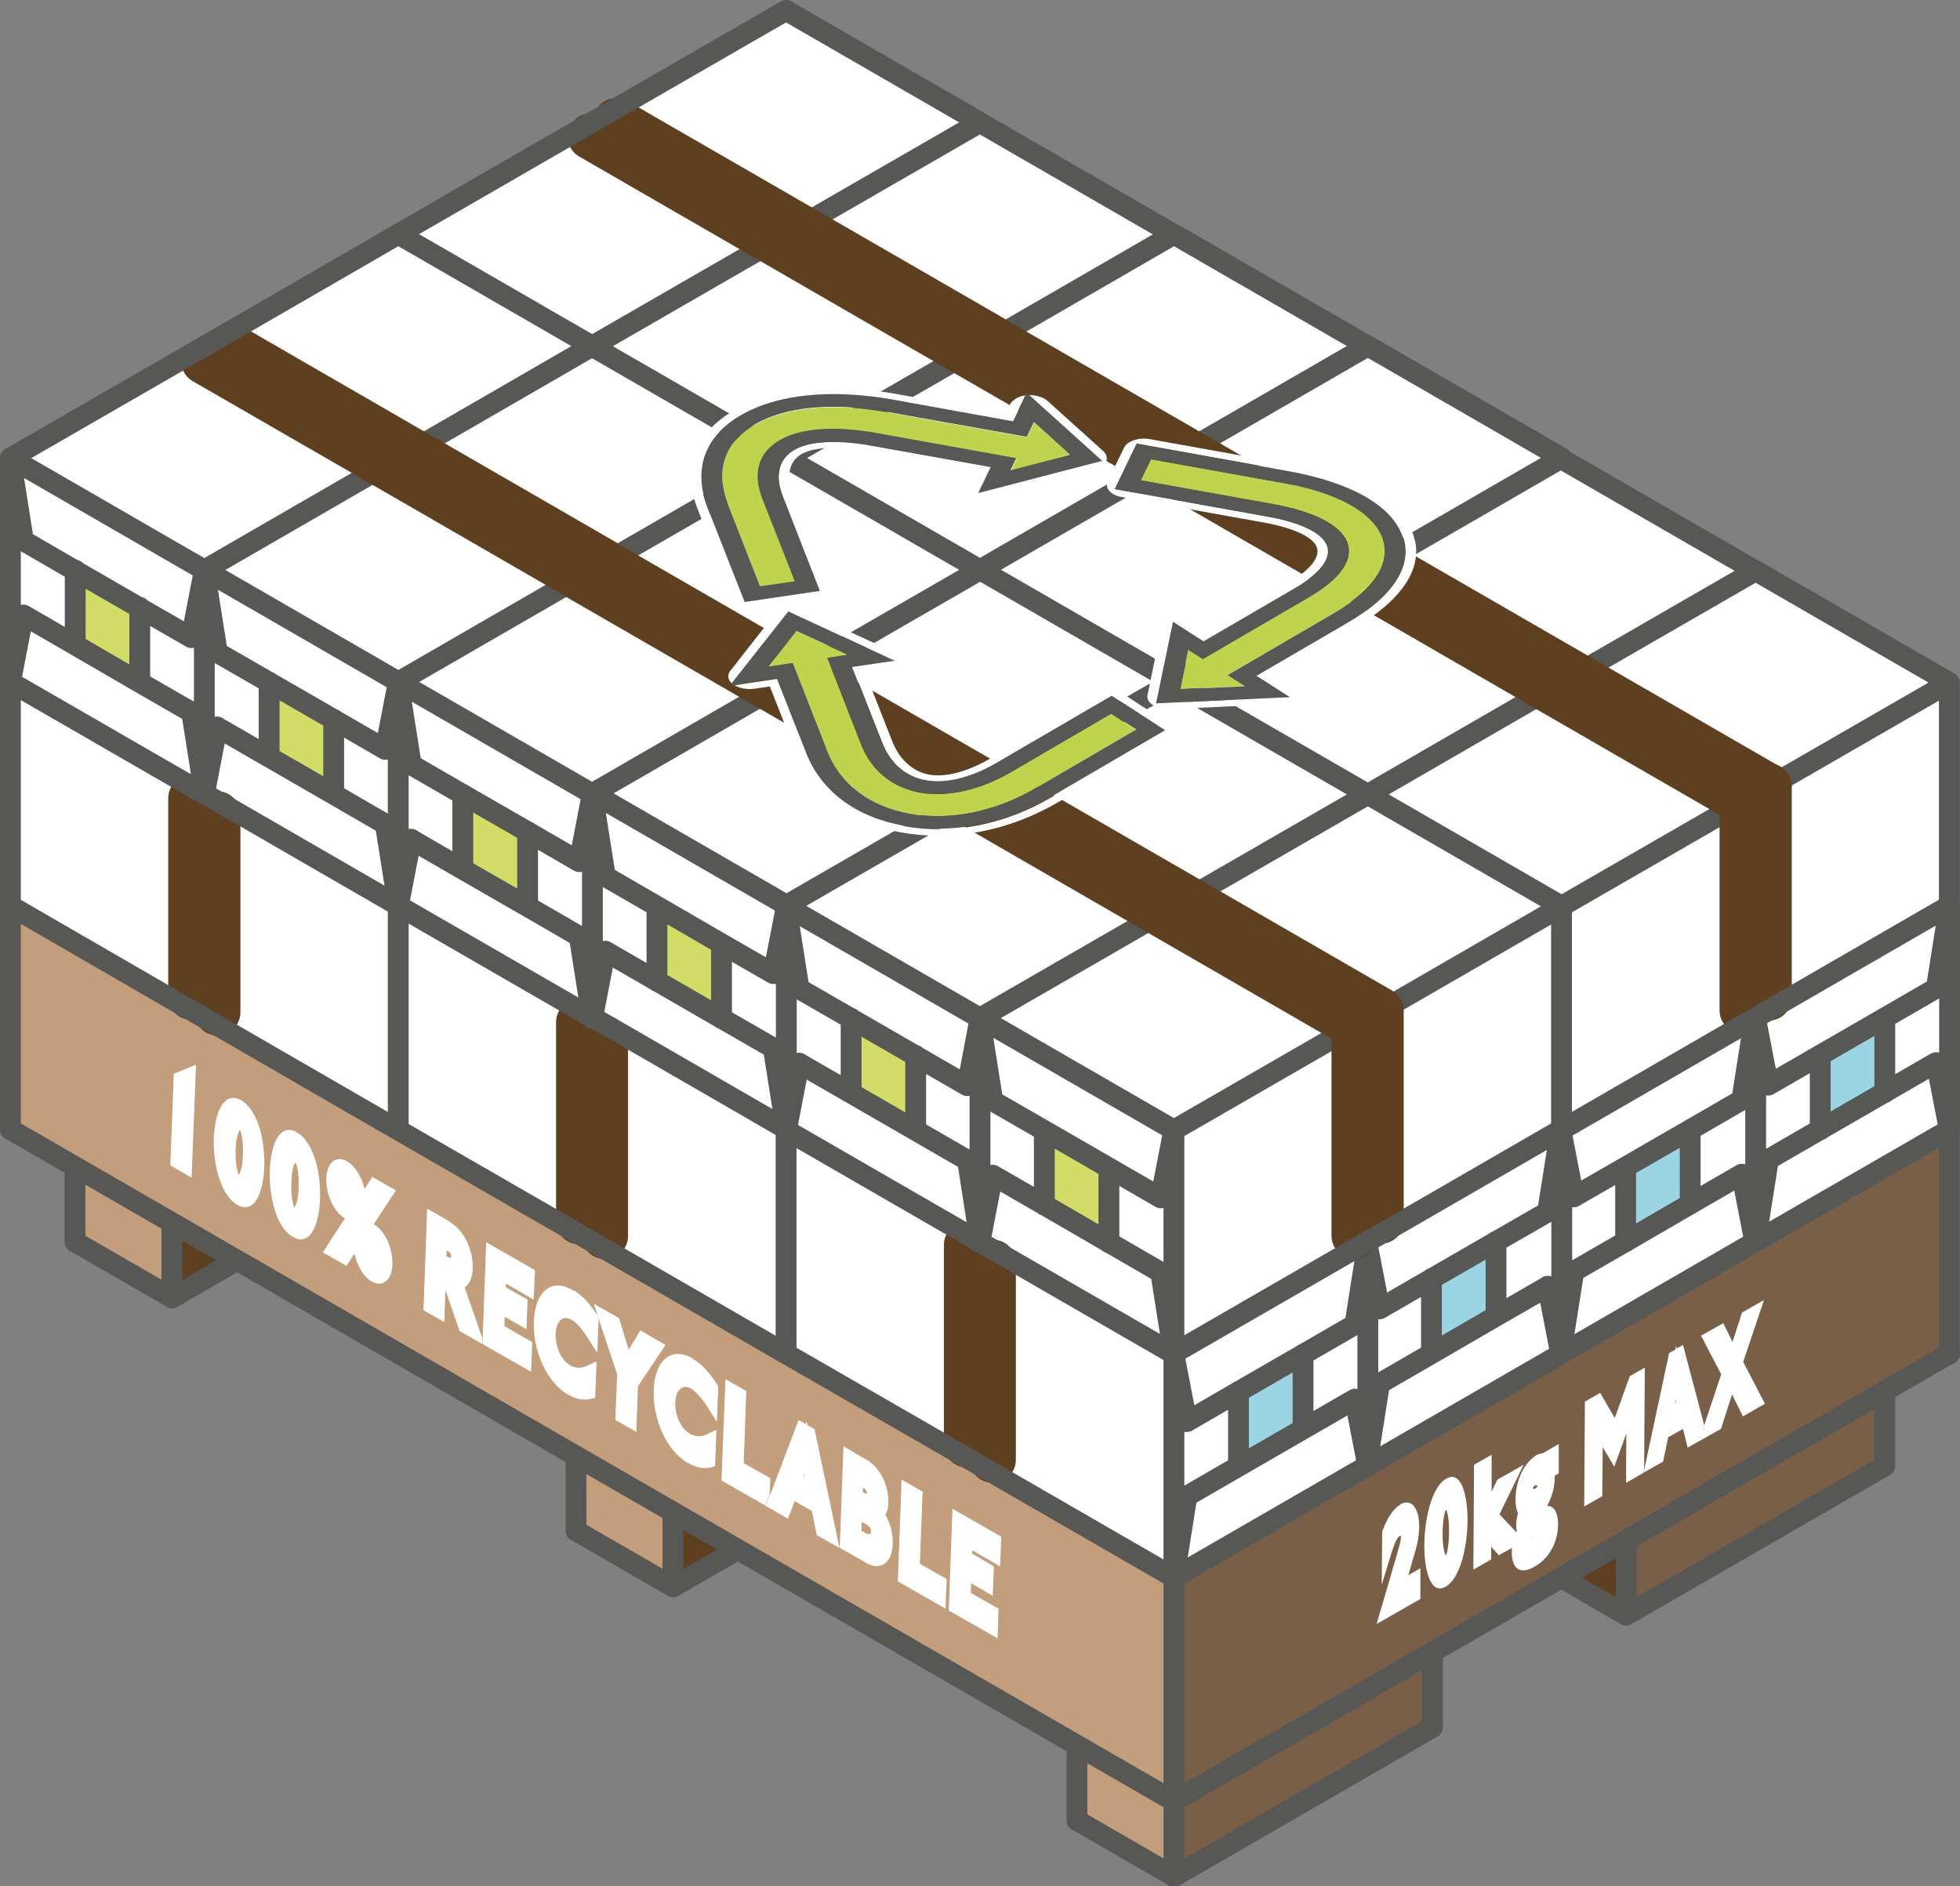 <?xml version="1.0" encoding="UTF-8"?><svg id="Layer_1" xmlns="http://www.w3.org/2000/svg" xmlns:xlink="http://www.w3.org/1999/xlink" viewBox="0 0 84.7 81.53"><rect x="0" y="0" width="84.7" height="81.53" fill="#808080" stroke="none"/><defs><style>.cls-1,.cls-2,.cls-3,.cls-4{fill:none;}.cls-5{clip-path:url(#clippath);}.cls-6{fill:#fff;}.cls-7{fill:#9bd5e4;}.cls-8{fill:#c29e7c;}.cls-9{fill:#c0d34e;}.cls-10{fill:#d2dc67;}.cls-11{fill:#575756;}.cls-12{fill:#5e3f1f;}.cls-13{fill:#795f48;}.cls-2{stroke:#575756;stroke-width:.9px;}.cls-2,.cls-3,.cls-4{stroke-linecap:round;stroke-linejoin:round;}.cls-14{clip-path:url(#clippath-1);}.cls-15{clip-path:url(#clippath-4);}.cls-16{clip-path:url(#clippath-3);}.cls-17{clip-path:url(#clippath-2);}.cls-18{clip-path:url(#clippath-7);}.cls-19{clip-path:url(#clippath-6);}.cls-20{clip-path:url(#clippath-5);}.cls-3{stroke:#1d1d1b;}.cls-3,.cls-4{stroke-width:2px;}.cls-4{stroke:#5e3f1f;}</style><clipPath id="clippath"><rect class="cls-1" width="84.7" height="81.53"/></clipPath><clipPath id="clippath-1"><rect class="cls-1" width="84.7" height="81.53"/></clipPath><clipPath id="clippath-2"><polygon class="cls-1" points="7.33 50.37 43.08 71.41 43.3 66.39 7.56 45.36 7.33 50.37"/></clipPath><clipPath id="clippath-3"><polygon class="cls-1" points="7.33 50.37 43.08 71.41 43.3 66.39 7.56 45.36 7.33 50.37"/></clipPath><clipPath id="clippath-4"><polygon class="cls-1" points="7.33 50.37 43.08 71.41 43.3 66.39 7.56 45.36 7.33 50.37"/></clipPath><clipPath id="clippath-5"><polygon class="cls-1" points="7.33 50.37 43.08 71.41 43.3 66.39 7.56 45.36 7.33 50.37"/></clipPath><clipPath id="clippath-6"><polygon class="cls-1" points="59.53 65.49 59.49 71.59 76.26 62.06 76.31 55.96 59.53 65.49"/></clipPath><clipPath id="clippath-7"><polygon class="cls-1" points="20.11 24.51 41.63 38.37 64.86 24.82 43.34 10.96 20.11 24.51"/></clipPath></defs><polygon class="cls-13" points="75.87 53.67 67.49 58.5 59.11 63.34 50.73 68.18 50.73 76.24 50.73 77.86 61.9 71.41 67.49 68.18 70.28 66.57 81.46 60.12 84.25 58.5 84.25 48.83 75.87 53.67"/><polygon class="cls-6" points="83.69 42.7 81.46 43.99 81.46 47.22 83.69 45.92 84.25 48.83 84.25 39.15 83.69 42.7"/><polygon class="cls-6" points="76.43 33.99 76.43 43.11 76.67 43.53 84.25 39.15 84.25 29.48 76.43 33.99"/><polygon class="cls-6" points="76.67 43.53 75.87 43.99 75.87 43.99 76.43 46.89 78.66 45.6 81.46 43.99 83.69 42.7 84.25 39.15 76.67 43.53"/><polygon class="cls-6" points="81.46 47.22 78.66 48.83 78.66 48.83 76.43 50.12 75.87 53.67 84.25 48.83 83.69 45.92 81.46 47.22"/><polygon class="cls-6" points="68.05 29.15 76.43 33.99 84.25 29.48 75.87 24.64 68.05 29.15"/><polygon class="cls-13" points="81.46 60.12 81.46 63.34 70.28 69.79 70.28 66.57 81.46 60.12"/><polygon class="cls-7" points="81.46 43.99 81.46 47.22 78.66 48.83 78.66 45.6 81.46 43.99"/><polygon class="cls-6" points="75.87 53.67 75.87 43.99 76.43 46.89 78.66 45.61 78.66 48.83 78.66 48.83 76.43 50.12 75.87 53.67"/><polygon class="cls-6" points="75.87 43.99 75.87 53.67 75.31 50.77 73.08 52.05 73.08 48.83 75.31 47.54 75.87 43.99"/><polygon class="cls-6" points="75.31 50.77 75.87 53.67 67.49 58.5 68.05 54.95 70.28 53.67 73.08 52.05 75.31 50.77"/><polygon class="cls-6" points="75.87 43.99 75.31 47.54 73.08 48.83 70.28 50.44 68.05 51.73 67.49 48.83 75.59 44.15 75.87 43.99"/><polygon class="cls-6" points="75.87 24.64 68.05 29.15 59.67 24.32 67.49 19.8 75.87 24.64"/><polygon class="cls-6" points="75.31 43.67 75.59 44.15 67.49 48.83 67.49 39.15 75.31 34.64 75.31 43.67"/><polygon class="cls-6" points="75.31 34.64 67.49 39.15 59.11 34.32 66.93 29.8 75.31 34.64"/><polygon class="cls-7" points="73.07 48.83 73.07 52.05 70.28 53.67 70.28 50.44 73.07 48.83"/><polygon class="cls-12" points="70.28 66.57 70.28 69.79 67.49 68.18 70.28 66.57"/><polygon class="cls-6" points="67.49 58.51 67.49 48.83 68.05 51.73 70.28 50.44 70.28 53.67 68.05 54.95 67.49 58.51"/><polygon class="cls-6" points="67.49 48.83 67.49 58.5 66.93 55.6 64.7 56.89 64.7 53.67 66.93 52.38 67.49 48.83"/><polygon class="cls-6" points="67.49 39.15 67.49 48.83 59.93 53.2 59.67 52.75 59.67 43.67 67.49 39.15"/><polygon class="cls-6" points="67.49 48.83 66.93 52.38 64.7 53.67 61.9 55.28 59.67 56.57 59.11 53.67 59.93 53.2 67.49 48.83"/><polygon class="cls-6" points="66.93 55.6 67.49 58.5 59.11 63.34 59.67 59.8 61.9 58.5 64.7 56.89 66.93 55.6"/><polygon class="cls-6" points="67.49 19.8 59.67 24.32 51.29 19.48 59.11 14.96 67.49 19.8"/><polygon class="cls-6" points="67.49 39.15 59.67 43.67 51.29 38.83 51.29 38.83 59.11 34.31 67.49 39.15"/><polygon class="cls-6" points="66.93 29.8 59.11 34.31 50.73 29.48 58.55 24.96 58.55 24.96 66.93 29.8"/><polygon class="cls-7" points="64.7 56.89 61.9 58.51 61.9 55.28 64.7 53.67 64.7 56.89"/><polygon class="cls-13" points="50.73 77.86 50.73 81.08 61.9 74.63 61.9 71.41 50.73 77.86"/><polygon class="cls-6" points="59.67 56.57 61.9 55.28 61.9 58.51 59.67 59.8 59.11 63.34 59.11 53.67 59.67 56.57"/><polygon class="cls-6" points="59.11 53.67 59.11 63.34 58.55 60.44 56.31 61.73 56.31 58.51 58.55 57.21 59.11 53.67"/><polygon class="cls-6" points="58.8 53.84 59.11 53.67 58.55 57.21 56.31 58.5 53.53 60.12 51.29 61.41 50.73 58.5 58.8 53.84"/><polygon class="cls-6" points="58.55 60.44 59.11 63.34 50.73 68.18 51.29 64.63 53.52 63.34 56.31 61.73 58.55 60.44"/><polygon class="cls-6" points="59.11 14.96 51.29 19.48 42.91 14.64 50.73 10.12 59.11 14.96"/><polygon class="cls-6" points="58.55 53.41 58.8 53.84 50.73 58.5 50.73 48.83 58.55 44.32 58.55 53.41"/><polygon class="cls-6" points="58.55 24.96 50.73 29.48 42.35 24.64 50.17 20.12 58.55 24.96"/><polygon class="cls-6" points="58.55 44.31 58.55 44.32 50.73 48.83 42.35 43.99 50.17 39.48 58.55 44.31"/><polygon class="cls-7" points="56.31 58.51 56.31 61.73 53.53 63.34 53.53 60.12 56.31 58.51"/><polygon class="cls-6" points="51.29 38.83 42.91 33.99 50.73 29.48 59.11 34.31 51.29 38.83 51.29 38.83"/><polygon class="cls-6" points="50.73 68.18 50.73 58.51 51.29 61.41 53.53 60.12 53.53 63.34 51.29 64.63 50.73 68.18"/><polygon class="cls-8" points="46.54 78.66 50.73 81.08 50.73 77.86 46.54 75.44 46.54 78.66"/><polygon class="cls-8" points=".45 48.83 3.24 50.44 7.43 52.86 10.23 54.47 24.89 62.94 29.08 65.36 31.87 66.97 46.54 75.44 46.54 75.44 50.73 77.86 50.73 76.24 50.73 68.18 42.66 63.52 41.54 62.87 33.97 58.51 25.9 53.85 24.79 53.2 17.21 48.83 17.21 48.83 9.15 44.17 8.02 43.52 .45 39.15 .45 48.83"/><polygon class="cls-6" points="50.73 58.51 50.73 68.18 42.66 63.52 42.91 63.09 42.91 54.58 43.16 54.14 50.73 58.51"/><polygon class="cls-6" points="50.17 54.95 47.94 53.67 47.94 50.44 50.17 51.73 50.73 48.83 50.73 58.51 50.17 54.95"/><polygon class="cls-6" points="50.73 48.83 50.17 51.73 47.94 50.44 45.14 48.83 42.91 47.54 42.35 43.99 50.73 48.83"/><polygon class="cls-6" points="50.17 54.95 50.73 58.51 43.16 54.14 42.35 53.67 42.91 50.77 45.14 52.05 47.94 53.67 50.17 54.95"/><polygon class="cls-6" points="50.73 10.12 42.91 14.64 34.53 9.8 42.35 5.29 50.73 10.12"/><polygon class="cls-6" points="50.73 29.48 42.91 33.99 34.53 29.15 42.35 24.64 50.73 29.48"/><polygon class="cls-6" points="50.17 20.12 42.35 24.64 33.97 19.8 41.79 15.29 50.17 20.12"/><polygon class="cls-6" points="50.17 39.48 42.35 43.99 33.97 39.15 41.79 34.64 50.17 39.48"/><polygon class="cls-10" points="47.94 50.44 47.94 53.67 45.14 52.05 45.14 48.83 47.94 50.44"/><polygon class="cls-6" points="42.35 53.67 42.35 43.99 42.91 47.54 45.14 48.83 45.14 52.05 42.91 50.77 42.35 53.67"/><polygon class="cls-6" points="42.35 43.99 42.35 53.67 41.79 50.12 39.56 48.83 39.56 48.83 39.56 45.6 41.79 46.89 42.35 43.99"/><polygon class="cls-6" points="42.35 43.99 41.79 46.89 39.56 45.6 36.77 43.99 34.53 42.7 33.97 39.15 42.35 43.99"/><polygon class="cls-6" points="41.79 50.12 42.35 53.67 41.99 53.46 33.97 48.83 34.53 45.92 36.76 47.22 39.56 48.83 39.56 48.83 41.79 50.12"/><polygon class="cls-6" points="26.39 4.83 26.63 5.24 34.53 9.8 42.35 5.29 33.97 .45 26.39 4.83"/><polygon class="cls-6" points="42.35 24.64 34.53 29.15 26.15 24.32 33.97 19.8 42.35 24.64"/><polygon class="cls-6" points="33.97 48.83 41.99 53.46 41.79 53.81 41.79 62.43 41.54 62.87 33.97 58.5 33.97 48.83"/><polygon class="cls-6" points="41.79 15.29 33.97 19.8 25.59 14.96 33.41 10.45 41.79 15.29"/><polygon class="cls-6" points="41.79 34.64 33.97 39.15 25.59 34.32 33.41 29.8 41.79 34.64"/><polygon class="cls-10" points="39.56 45.6 39.56 48.83 36.77 47.22 36.77 43.99 39.56 45.6"/><polygon class="cls-6" points="33.97 48.83 33.97 39.15 34.53 42.7 36.76 43.99 36.76 47.22 34.53 45.92 33.97 48.83"/><polygon class="cls-6" points="33.97 48.83 33.97 58.5 25.9 53.84 26.15 53.42 26.15 44.91 26.41 44.46 33.97 48.83"/><polygon class="cls-6" points="33.97 39.15 33.97 48.83 33.41 45.28 31.18 43.99 31.18 40.77 33.41 42.05 33.97 39.15"/><polygon class="cls-6" points="33.97 39.15 33.41 42.05 31.18 40.77 28.38 39.15 26.15 37.86 25.59 34.31 33.97 39.15"/><polygon class="cls-6" points="33.41 45.28 33.97 48.83 26.41 44.46 25.59 43.99 26.15 41.09 28.38 42.38 31.18 43.99 33.41 45.28"/><polygon class="cls-6" points="33.97 19.8 26.15 24.32 17.77 19.48 25.59 14.96 33.97 19.8"/><polygon class="cls-6" points="25.53 5.9 33.41 10.45 25.59 14.96 17.21 10.12 25.28 5.46 25.53 5.9"/><polygon class="cls-12" points="31.87 66.97 29.08 68.58 29.08 65.36 31.87 66.97"/><polygon class="cls-10" points="31.18 40.77 31.18 43.99 28.38 42.38 28.38 39.15 31.18 40.77"/><polygon class="cls-8" points="29.08 65.36 29.08 68.58 24.89 66.17 24.89 62.94 29.08 65.36"/><polygon class="cls-6" points="25.59 43.99 25.59 34.31 26.15 37.86 28.38 39.15 28.38 42.38 26.15 41.09 25.59 43.99"/><polygon class="cls-6" points="25.59 34.31 25.59 43.99 25.03 40.44 22.8 39.15 22.8 35.93 25.03 37.22 25.59 34.31"/><polygon class="cls-6" points="25.59 34.31 25.03 37.22 22.8 35.93 20 34.31 17.77 33.02 17.21 29.48 25.59 34.31"/><polygon class="cls-6" points="25.03 40.44 25.59 43.99 25.25 43.79 17.21 39.15 17.77 36.25 20 37.54 22.8 39.15 25.03 40.44"/><polygon class="cls-6" points="25.59 14.96 17.77 19.48 9.95 14.96 9.67 14.48 17.21 10.12 25.59 14.96"/><polygon class="cls-6" points="25.03 24.96 33.41 29.8 25.59 34.31 17.21 29.48 25.03 24.96"/><polygon class="cls-6" points="25.25 43.79 25.03 44.18 25.03 52.78 24.79 53.2 17.21 48.83 17.21 48.83 17.21 39.15 25.25 43.79"/><polygon class="cls-6" points="25.03 24.96 17.21 29.48 8.83 24.64 16.65 20.12 25.03 24.96"/><polygon class="cls-10" points="22.8 35.93 22.8 39.15 20 37.54 20 34.31 22.8 35.93"/><polygon class="cls-6" points="17.77 33.02 20 34.32 20 37.54 17.77 36.25 17.21 39.15 17.21 29.48 17.77 33.02"/><polygon class="cls-6" points="17.21 39.15 17.21 48.83 9.15 44.17 9.39 43.74 9.39 35.19 9.63 34.78 17.21 39.15"/><polygon class="cls-6" points="16.65 35.61 14.42 34.31 14.42 31.09 16.65 32.38 17.21 29.48 17.21 39.15 16.65 35.61"/><polygon class="cls-6" points="17.21 29.48 16.65 32.38 14.42 31.09 11.63 29.48 9.39 28.19 8.83 24.64 17.21 29.48"/><polygon class="cls-6" points="16.65 35.61 17.21 39.15 9.63 34.78 8.83 34.31 9.39 31.41 11.63 32.7 14.42 34.31 16.65 35.61"/><polygon class="cls-6" points=".45 19.8 8.83 24.64 16.65 20.12 8.83 15.61 8.55 15.12 .45 19.8"/><polygon class="cls-10" points="14.42 31.09 14.42 34.31 11.63 32.7 11.63 29.48 14.42 31.09"/><polygon class="cls-12" points="10.23 54.47 7.43 56.08 7.43 52.86 10.23 54.47"/><polygon class="cls-6" points="9.39 31.41 8.83 34.31 8.83 24.64 9.39 28.19 11.63 29.48 11.63 32.7 9.39 31.41"/><polygon class="cls-6" points="8.83 24.64 8.83 34.31 8.27 30.76 6.04 29.48 6.04 26.25 8.27 27.54 8.83 24.64"/><polygon class="cls-6" points="1.01 23.35 3.24 24.64 6.04 26.25 8.27 27.54 8.83 24.64 .45 19.8 1.01 23.35"/><polygon class="cls-6" points=".45 29.48 8.49 34.12 8.83 34.31 8.27 30.76 6.04 29.48 3.24 27.86 1.01 26.58 .45 29.48"/><polygon class="cls-6" points=".45 39.15 8.02 43.52 8.27 43.08 8.27 34.5 8.49 34.12 .45 29.48 .45 39.15"/><polygon class="cls-8" points="7.43 52.86 7.43 56.08 3.24 53.67 3.24 50.44 7.43 52.86"/><polygon class="cls-10" points="6.04 26.25 6.04 29.48 3.24 27.86 3.24 24.64 6.04 26.25"/><polygon class="cls-6" points=".45 29.48 1.01 26.58 3.24 27.86 3.24 24.64 1.01 23.35 .45 19.8 .45 29.48"/><path class="cls-4" d="M41.79,53.81v8.62m1.11-7.85v8.51m-17.87-18.91v8.6m1.11-7.87v8.51M8.27,34.5v8.58m1.12-7.88v8.55"/><g class="cls-5"><path class="cls-2" d="M78.66,48.83h0v-3.23m2.79-1.61v3.23m-5.03,2.9l-.56,3.55m7.82-7.74l.56,2.91m-7.82-1.94l-.56-2.9m7.82-1.29l.56-3.55m-7.82,7.74l2.23-1.29,2.79-1.61,2.23-1.29m-7.26,7.41l2.23-1.29m0,0l2.79-1.61,2.23-1.29m-13.41,7.74v-3.23m2.79-1.61v3.22m-5.03,2.9l-.56,3.55m7.82-7.74l.56,2.9m-7.82-1.93l-.56-2.9m7.82-1.29l.56-3.55m-7.82,7.74l2.24-1.29,2.79-1.61,2.23-1.29m-7.26,7.41l2.24-1.29,2.79-1.62,2.23-1.29m-13.41,7.74v-3.23m2.79-1.61v3.22m-5.03,2.91l-.56,3.55m7.82-7.74l.56,2.9m-7.82-1.93l-.56-2.9m7.82-1.29l.56-3.54m-7.82,7.74l2.23-1.29,2.79-1.61,2.24-1.29m-7.26,7.42l2.23-1.29,2.79-1.62,2.24-1.29M6.04,29.48v-3.23m-2.79-1.61v3.22m5.03,2.9l.56,3.55M1.01,26.58l-.56,2.9m7.82-1.93l.56-2.9m-7.82-1.29l-.56-3.55m7.82,7.75l-2.24-1.29-2.79-1.61-2.23-1.29m7.26,7.41l-2.24-1.29-2.79-1.62-2.23-1.29m13.41,7.74v-3.23m-2.79-1.61v3.23m5.02,2.9l.56,3.55m-7.82-7.74l-.56,2.9m7.82-1.93l.56-2.9m-7.82-1.29l-.56-3.55m7.82,7.74l-2.23-1.29-2.79-1.61-2.24-1.29m7.26,7.42l-2.23-1.29-2.79-1.61-2.24-1.29m13.41,7.74v-3.23m-2.8-1.61v3.23m5.03,2.9l.56,3.55m-7.82-7.74l-.56,2.9m7.82-1.93l.56-2.9m-7.82-1.29l-.56-3.55m7.82,7.74l-2.23-1.29-2.8-1.61-2.23-1.29m7.26,7.42l-2.23-1.29-2.8-1.61-2.23-1.29m13.41,7.74v-3.22m-2.79-1.62v3.23m5.03,2.9l.56,3.55m-7.82-7.74l-.56,2.9m7.82-1.94l.56-2.9m-7.82-1.29l-.56-3.55m7.82,7.74l-2.24-1.29-2.79-1.62-2.23-1.29m7.26,7.42l-2.24-1.29-2.79-1.61-2.23-1.29m13.41,7.74h0v-3.23m-2.79-1.61v3.23m5.03,2.9l.55,3.55m-7.82-7.74l-.56,2.91m7.82-1.94l.55-2.9m-7.82-1.29l-.56-3.55m7.82,7.74l-2.23-1.29-2.79-1.61-2.24-1.29m7.26,7.41l-2.23-1.29m0,0l-2.79-1.61-2.24-1.29m18.99,17.42v-3.23m2.79-1.61v3.23m-5.02,2.9l-.56,3.55m7.82-7.74l.56,2.9m-7.82-1.93l-.56-2.9m7.82-1.29l.56-3.55m-7.82,7.74l2.23-1.29,2.79-1.61,2.23-1.29m-7.26,7.42l2.23-1.29,2.79-1.61,2.23-1.29m-10.61-6.77v-3.23m-2.79-1.61v3.22m5.03,2.9l.56,3.55m-7.82-7.74l-.56,2.9m7.82-1.93l.56-2.9m-7.82-1.29l-.56-3.55m7.82,7.74l-2.23-1.29-2.79-1.61-2.24-1.29m7.26,7.41l-2.23-1.29-2.79-1.62-2.24-1.29m32.96-26.12l-8.38-4.84m.56,9.35l7.82-4.51m-16.76,9.67l7.82-4.52h0m.56,9.35l7.82-4.51,1.12-.65,7.82-4.51m0,0l-8.38-4.84m8.38,14.51v-9.67m-16.76,19.35v-9.68m-8.38-4.84l-8.38-4.84m-8.38,14.51l-8.38-4.84m8.38,14.52l-.35-.21-8.02-4.63m17.32-10l7.82-4.51m-16.76,9.67l7.82-4.51m.56,9.35l7.82-4.51m0,0l1.12-.64,7.82-4.52m0,0l-8.38-4.84m-16.76,9.67v9.68m8.38-4.84l-8.38-4.84m8.38,14.52v-9.67m0,9.67l-7.57-4.37-.82-.47M59.11,14.96l-8.38-4.84m.56,9.35l7.82-4.52m-16.76,9.68l7.82-4.52m.56,9.36l7.82-4.52m0,0l1.12-.64,7.82-4.52m0,0l-8.38-4.84m-16.76,9.68l-8.38-4.84m-8.38,14.52l-8.38-4.84m8.38,14.51l-.34-.2-8.04-4.64m17.32-10l7.82-4.51m-16.75,9.67l7.82-4.52m.56,9.35l7.82-4.51,1.11-.65,7.82-4.51m0,0l-8.38-4.84m-16.75,9.67v9.67m8.38-4.84l-8.38-4.84m8.38,14.52v-9.68m0,9.68l-7.56-4.37-.82-.47M42.35,5.29L33.97,.45m.56,9.35l7.82-4.51M25.59,14.96l7.82-4.51m.56,9.35l7.82-4.51,1.11-.64,7.82-4.52m0,0l-8.38-4.84M25.59,14.96l-8.38-4.84M.45,19.8v9.68m8.38-4.84L.45,19.8m8.38,14.52l-.34-.2L.45,29.48m17.32-10l7.82-4.52M8.83,24.64l7.82-4.52m.56,9.36l7.82-4.52,1.11-.64,7.82-4.52m0,0l-8.38-4.84M8.83,24.64v9.67m8.38-4.84l-8.38-4.84m8.38,14.51v-9.67m0,9.67l-7.58-4.38-.8-.46m67.04,9.68v9.67m-16.76,0v9.67m25.14-14.51v-9.68m-16.76,19.35v-9.67m-16.76,19.35v-9.67m-16.76,0v-9.67M.45,29.48v9.67m16.76,9.68h0v-9.68m7.68,27.01l4.19,2.42m0-3.22v3.22m-4.19-5.64v3.23m4.19,2.42l2.79-1.61M3.24,53.67l4.19,2.42m0-3.23h0v3.23m-4.19-5.64v3.23m4.19,2.42l2.79-1.61m71.23,8.87v-3.23m-13.97,8.06l2.79,1.62m0-3.23v3.23m0,0l11.18-6.45m-19.55,11.29v-3.23m-15.36,7.26l4.19,2.42m0-4.84v4.84m-4.19-5.64h0v3.23m4.19,2.42l11.17-6.45m22.34-25.8v9.67M.45,39.15v9.68m50.28,19.35l-8.07-4.66-1.12-.65-7.57-4.36-8.07-4.66-1.11-.64-7.58-4.37m0,0l-8.06-4.66-1.13-.65L.45,39.15m50.28,29.03l8.38-4.84,8.38-4.84,8.38-4.84,8.38-4.84m-33.52,27.41v-8.06m0,9.68l-4.19-2.42m0,0l-14.67-8.47-2.79-1.61-4.19-2.42-14.66-8.47-2.79-1.61-4.19-2.42-2.79-1.61m50.28,29.03l11.17-6.45,5.59-3.23,2.79-1.61,11.18-6.45,2.79-1.61"/></g><path class="cls-4" d="M58.55,24.96l8.37,4.84,8.38,4.84m-15.64-10.32l8.38,4.84,8.38,4.84m-16.76,9.68v9.08m-1.12-8.44h0v9.09m-16.76-18.77l8.38,4.84,8.38,4.84m-15.64-10.32l8.38,4.84,8.38,4.84M41.79,15.29l8.38,4.84,8.38,4.84m-15.64-10.32l8.38,4.84,8.38,4.84m-34.64,.64l8.38,4.84,8.38,4.84m-15.65-10.32l8.38,4.84,8.38,4.84M25.53,5.9l7.88,4.55,8.38,4.84M26.63,5.24l7.9,4.56,8.38,4.84m-34.08,.97l7.82,4.51,8.38,4.84M9.95,14.96l7.82,4.52,8.38,4.84"/><line class="cls-3" x1="58.55" y1="24.96" x2="58.55" y2="24.96"/><path class="cls-4" d="M76.43,33.99v9.12m-1.12-8.47v9.03"/><g class="cls-14"><path class="cls-2" d="M67.49,48.83l8.1-4.68,.28-.16h0s.8-.47,.8-.47l7.58-4.38m-33.52,19.35l8.07-4.66,.31-.18,.82-.47,7.56-4.37M17.21,10.12l8.07-4.66,1.11-.64L33.97,.45M.45,19.8l8.1-4.67,1.11-.64,7.54-4.36"/></g><polygon class="cls-6" points="7.51 46.41 7.51 46.42 7.36 50.37 8.28 50.9 8.47 46.02 7.51 46.41"/><g class="cls-17"><path class="cls-6" d="M10.41,47.55c-.36-.2-.67-.09-.89,.33-.16,.31-.26,.78-.28,1.31-.02,.53,.05,1.1,.18,1.57,.18,.64,.47,1.1,.82,1.31h.01c.75,.44,1.13-.54,1.17-1.63,.02-.53-.05-1.11-.17-1.58-.18-.64-.47-1.09-.83-1.31m-.11,3.23s-.15-.41-.13-1.06c.02-.65,.16-.86,.19-.88,.04,.06,.15,.41,.13,1.06-.02,.65-.16,.86-.19,.88"/><path class="cls-6" d="M12.86,48.96s-.02-.01-.03-.02c-.75-.43-1.13,.55-1.17,1.64-.04,1.08,.25,2.44,.99,2.88h.01c.75,.44,1.13-.54,1.17-1.63,.02-.53-.04-1.11-.17-1.58-.17-.62-.46-1.09-.8-1.28m-.14,3.21c-.04-.05-.15-.41-.13-1.06,.02-.65,.15-.87,.18-.87,.04,.05,.16,.41,.14,1.06-.02,.64-.16,.86-.19,.87"/><path class="cls-6" d="M14.99,50.19c-.47-.27-.87,.06-.89,.75-.02,.68,.33,1.44,.79,1.71h.02s-.96,1.48-.96,1.48l1.02,.58,.35-.53c.11,.52,.39,1.01,.75,1.21h0c.47,.27,.87-.07,.89-.75,.02-.68-.33-1.44-.78-1.71l-.03-.02,.96-1.46-1.02-.58-.34,.52c-.04-.17-.09-.34-.17-.5-.15-.32-.36-.57-.59-.7m1.13,3.96h0s0,0,0,0Z"/><path class="cls-6" d="M19.45,52.8s0,0-.01,0l-.98-.56-.16,4.39,.9,.51,.05-1.38,.61,1.77,1.11,.63h0s-.13-.07-.13-.07v-.26s-.76-2.19-.76-2.19c.21-.13,.34-.42,.35-.83,.02-.69-.31-1.59-.99-1.99m-.14,1.47v-.23s.03,0,.03,0c.07,.04,.18,.12,.17,.21,0,.06,0,.14-.18,.04l-.03-.02Z"/></g><polygon class="cls-6" points="20.86 57.82 20.85 58.08 20.97 58.16 22.95 59.29 23 58.01 21.8 57.32 21.81 56.91 22.75 57.45 22.8 56.17 21.86 55.64 21.87 55.48 23.06 56.17 23.12 54.9 21.01 53.69 20.86 57.82"/><g class="cls-16"><path class="cls-6" d="M24.79,55.78s-.04-.02-.06-.03c-.9-.52-1.61,.07-1.66,1.37-.05,1.28,.58,2.64,1.47,3.16h.02c.35,.21,.7,.26,1.02,.17l.14-.03,.06-1.58-.45,.21c-.23,.1-.47,.09-.71-.05-.37-.22-.63-.8-.61-1.35,.01-.27,.09-.48,.22-.6,.13-.11,.3-.11,.47,0,0,0,.01,0,.02,0,.18,.11,.45,.41,.67,.76l.42,.66,.06-1.53v-.02s-.13-.18-.13-.18c-.3-.45-.6-.76-.93-.96"/></g><polygon class="cls-6" points="25.85 56.92 25.85 56.94 26.67 59.4 26.59 61.37 27.5 61.89 27.57 59.91 28.76 58.13 27.67 57.5 27.17 58.34 26.75 56.97 25.66 56.35 25.85 56.92"/><g class="cls-15"><path class="cls-6" d="M29.94,58.72s-.02-.01-.03-.02c-.42-.24-.82-.24-1.13,0-.32,.25-.51,.73-.53,1.37-.03,.63,.12,1.32,.4,1.91,.27,.57,.65,1.01,1.07,1.25h.02c.35,.22,.7,.27,1.02,.18l.14-.04,.06-1.57-.45,.21c-.23,.1-.47,.09-.71-.05-.37-.22-.64-.79-.62-1.34,.01-.28,.09-.48,.22-.59,.12-.11,.29-.11,.47-.01,.19,.12,.46,.41,.69,.77l.42,.66,.06-1.54-.13-.19c-.31-.46-.62-.78-.95-.98"/></g><polygon class="cls-6" points="31.18 63.99 33.07 65.07 33.26 64.57 33.29 63.89 32.14 63.24 32.25 60.12 31.35 59.61 31.18 63.99"/><path class="cls-6" d="M34.72,63.79l.03-.08,.02,.11-.06-.03Zm-1.45,.79l-.19,.5h0s.97,.56,.97,.56l.29-.76,.74,.42,.22,1.05,.98,.56-1.08-5.14-.31-.17-.03-.17h0s-.04,.12-.04,.12l-.31-.17-1.22,3.21Z"/><g class="cls-20"><path class="cls-6" d="M37.44,63.08h-.02s-.97-.57-.97-.57l-.16,4.39,1.16,.66c.26,.15,.52,.17,.72,.06,.25-.14,.4-.46,.41-.91,.01-.41-.1-.86-.32-1.24,.08-.13,.13-.3,.13-.51,.01-.34-.06-.71-.22-1.04-.12-.26-.35-.61-.73-.84m-.15,1.41v-.19s.05,.03,.05,.03c.05,.03,.13,.08,.12,.22,0,.01-.05,.02-.17-.05m-.06,1.66v-.38s.15,.07,.15,.07c.27,.16,.26,.26,.26,.34,0,.09-.03,.11-.04,.11-.04,.02-.1,0-.18-.03l-.19-.11Z"/></g><polygon class="cls-6" points="38.8 68.35 40.86 69.53 40.91 68.25 39.75 67.59 39.87 64.47 38.96 63.95 38.8 68.35"/><polygon class="cls-6" points="41 69.61 43.11 70.81 43.15 69.53 41.95 68.85 41.97 68.43 42.9 68.97 42.95 67.7 42.01 67.15 42.02 67.01 43.22 67.7 43.27 66.42 41.16 65.21 41 69.61"/><g class="cls-19"><path class="cls-6" d="M60.52,65.03c-.28,.16-.52,.5-.73,1.01l-.06,.15-.02,2.31,.44-1.44c.08-.26,.21-.6,.33-.67,.03-.02,.06-.03,.06,.08,0,.13-.11,.49-.23,.91l-.82,2.81,1.89-1.08v-1.33s-.52,.3-.52,.3l.2-.69c.19-.62,.26-.94,.27-1.41,0-.81-.34-1.23-.82-.96"/><path class="cls-6" d="M62.5,63.91c-.64,.36-.94,1.75-.95,2.87,0,1.12,.28,2.17,.92,1.8,.64-.36,.94-1.74,.95-2.86,0-1.12-.28-2.18-.92-1.81m-.02,3.33s-.14-.24-.14-.91c0-.67,.11-1.03,.14-1.07,.04,.01,.14,.25,.14,.92,0,.67-.11,1.02-.14,1.06"/><path class="cls-6" d="M64.47,62.87l-.77,.44-.03,4.53,.77-.44v-.55s.33,.37,.33,.37l.59-.33c.03-.25,.1-.47,.18-.65l-.74-.79,1.04-2.14-1.14,.65-.24,.52v-1.59Z"/><path class="cls-6" d="M66.38,62.91c-.42,.24-.88,.96-.89,1.88,0,.26,.04,.46,.11,.62-.06,.19-.08,.36-.08,.49,0,.08,0,.17,.03,.27,0,.02-.02,.04-.03,.06-.08,.18-.15,.4-.18,.65,0,.07-.01,.15-.01,.23,0,.19,.04,1.14,.99,.6,.74-.42,1.01-1.22,1.01-1.82,0-.3-.06-.79-.47-.81,.2-.36,.33-.81,.33-1.26v-.04l.17-.1v-1.27s-.71,.41-.71,.41c-.09,0-.18,.03-.28,.08m-.02,1.45h-.1s0-.1,.07-.14c.07-.04,.1-.02,.11,0,0,.03,0,.08-.08,.13m-.1,2.11l-.06,.03v-.02s.06,0,.06,0Z"/></g><polygon class="cls-6" points="70.43 59.48 69.78 61.29 69.15 60.2 68.49 60.58 68.46 65.11 69.24 64.67 69.26 62.55 69.76 63.39 70.28 61.96 70.27 64.09 71.05 63.64 71.02 63.66 71.05 63.5 71.08 59.11 70.43 59.48"/><path class="cls-6" d="M73.41,62.3h0l.36-.2-.36,.2Zm-1-1.78l.02,.09-.04,.02,.02-.12Zm.05-2.23l-.03-.13-.03,.17-.27,.15-1.07,5.01-.03,.16,.03-.02,.81-.46,.22-1.05,.64-.36,.2,.81,.49-.28,.23-.68-.92-3.48-.27,.15Z"/><polygon class="cls-6" points="75.28 56.73 74.87 58 74.47 57.19 73.51 57.73 74.38 59.4 73.64 61.62 73.41 62.3 73.76 62.1 74.37 61.76 74.85 60.27 75.32 61.22 76.27 60.67 76.27 60.67 75.33 58.86 76.23 56.19 75.28 56.73"/><g class="cls-18"><path class="cls-6" d="M48.81,19.11c-.11,.06-.19,.15-.24,.25l-.7,1.44c-.07,.14-.04,.29,.07,.42,.12,.13,.3,.23,.54,.26l6.11,1.1c1.29,.23,2.14,.62,2.31,1.06,.17,.44-.29,1.01-1.27,1.58l-3.6,2.1-.35-.23c-.22-.14-.55-.2-.86-.15l1.2,.77,3.93-2.29c1.12-.65,1.61-1.3,1.4-1.85-.21-.54-1.14-.99-2.61-1.25l-6.56-1.18,.95-1.97,6.55,1.18c2.67,.48,4.42,1.45,4.92,2.74s-.34,2.65-2.35,3.82l-3.93,2.29,1.33,.85c.09-.19,.01-.39-.21-.54l-.47-.3,3.6-2.1c2.14-1.25,3.02-2.71,2.47-4.09-.55-1.39-2.4-2.43-5.23-2.94l-6.12-1.1c-.32-.06-.65,0-.88,.13m1.59,7.97c-.15,.09-.24,.2-.27,.33l-.54,2.62c-.04,.17,.05,.33,.24,.45s.45,.19,.73,.17l4.29-.2c.2-.01,.4-.07,.55-.15,.08-.05,.14-.1,.19-.16l-5.62,.26,.71-3.43c-.1,.03-.19,.06-.27,.11"/><path class="cls-6" d="M31.7,17.75c-1.69,.99-2.24,2.5-1.55,4.26l1.49,3.8c.11,.29,.6,.48,1.08,.41l2.38-.36c.15-.02,.3-.07,.41-.13l.15-.12c.13-.12,.16-.27,.11-.42l-1.49-3.8c-.32-.8-.19-1.44,.35-1.76,.53-.31,1.58-.36,2.87-.12l4.76,.86-.15,.3c-.1,.19-.01,.39,.21,.54l.49-1.02-5.19-.93c-1.47-.27-2.65-.2-3.3,.19-.67,.39-.84,1.1-.48,2.02l1.59,4.07-3.25,.49-1.6-4.07c-.65-1.66-.15-3.08,1.42-4,1.57-.91,3.9-1.15,6.57-.68l5.2,.94,.54-1.13c-.16,.02-.3,.07-.41,.14-.11,.07-.2,.15-.25,.24l-.19,.41-4.77-.86c-2.82-.5-5.32-.24-7,.74m12.77-.68l3.16,2.85-5.2,1.35c.25,.12,.6,.15,.89,.07l3.97-1.03c.1-.02,.19-.06,.27-.1,.11-.07,.2-.15,.24-.25,.08-.16,.04-.33-.11-.47l-2.42-2.18c-.18-.16-.49-.25-.8-.24"/><path class="cls-6" d="M33.62,26.44c-.08,.05-.14,.1-.19,.17l-1.87,2.38c-.14,.18-.11,.39,.07,.55l2.45-3.11,4.49,2.08c.04-.2-.09-.39-.35-.51l-3.43-1.59c-.21-.1-.49-.13-.75-.09-.16,.02-.3,.07-.41,.13m-1.9,3.16c.22,.14,.55,.2,.86,.16l.68-.1,1.16,2.96c.68,1.75,2.29,2.94,4.52,3.35,2.24,.4,4.64-.06,6.78-1.31l4.63-2.7c.37-.21,.37-.56,.03-.78l-1.69-1.09c-.16-.1-.39-.17-.62-.17-.24,0-.47,.05-.65,.15l-4.63,2.7c-.97,.57-1.94,.83-2.65,.7-.71-.13-1.29-.66-1.6-1.46l-1.16-2.96,.49-.08c.16-.02,.3-.07,.41-.14,.11-.07,.2-.15,.25-.24l-1.69,.25,1.27,3.23c.35,.91,1.03,1.51,1.91,1.66,.88,.16,1.97-.12,3.08-.76l4.96-2.89,2.31,1.49-4.96,2.89c-2.02,1.18-4.27,1.62-6.34,1.24-2.07-.37-3.57-1.49-4.22-3.14l-1.27-3.23-1.86,.28Z"/><path class="cls-9" d="M49.74,19.85l-.44,.91,5.69,1.02c1.79,.32,2.94,.91,3.23,1.65,.29,.75-.3,1.59-1.65,2.38l-4.58,2.67-.63-.4-.35,1.7,2.8-.13-.75-.48,4.58-2.67c1.78-1.04,2.52-2.21,2.09-3.29-.43-1.09-1.95-1.92-4.31-2.34l-5.68-1.02Z"/><path class="cls-11" d="M49.12,19.17l-.95,1.97,6.56,1.18c1.47,.26,2.4,.71,2.61,1.26,.21,.54-.28,1.2-1.4,1.85l-3.93,2.29-1.2-.77-.12-.08-.02,.1-.71,3.43,5.62-.26h.17s-.12-.08-.12-.08l-1.33-.85,3.93-2.29c2.02-1.18,2.86-2.53,2.35-3.82-.51-1.29-2.25-2.26-4.92-2.74l-6.55-1.17Zm2.85,9.32l4.58-2.67c1.36-.79,1.94-1.63,1.65-2.38-.29-.74-1.44-1.33-3.23-1.65l-5.68-1.03,.44-.91,5.68,1.02c2.35,.42,3.87,1.25,4.31,2.34,.43,1.09-.31,2.26-2.09,3.3l-4.58,2.67,.75,.48-2.8,.13,.35-1.7,.63,.4Z"/><path class="cls-9" d="M32.63,18.35c-1.33,.77-1.74,2.01-1.17,3.47l1.38,3.53,1.52-.22-1.39-3.53c-.44-1.11-.17-2.02,.73-2.55,.9-.53,2.39-.64,4.18-.32l6.06,1.09-.26,.53,2.59-.67-1.58-1.42-.31,.64-6.05-1.08c-2.35-.42-4.38-.23-5.69,.54"/><path class="cls-11" d="M32.01,17.95c-1.57,.92-2.07,2.34-1.43,4l1.6,4.07,3.25-.48-1.59-4.07c-.36-.92-.19-1.63,.47-2.02,.66-.38,1.83-.45,3.31-.19l5.19,.93-.49,1.02-.05,.1,.16-.04,5.2-1.35-3.16-2.85-.1-.09-.05,.1-.54,1.13-5.2-.94c-2.67-.47-5-.24-6.57,.68m2.35,7.17l-1.52,.22-1.38-3.53c-.57-1.46-.16-2.69,1.17-3.47,1.32-.77,3.34-.96,5.69-.54l6.05,1.08,.31-.64,1.57,1.42-2.59,.67,.26-.53-6.06-1.09c-1.79-.32-3.28-.21-4.18,.32-.91,.53-1.17,1.43-.73,2.55l1.39,3.53Z"/><path class="cls-9" d="M34.4,27.27l-1.22,1.55,1.06-.16,1.48,3.76c.57,1.46,1.84,2.43,3.59,2.75,1.76,.31,3.7-.08,5.47-1.12l4.3-2.51-1.07-.69-4.3,2.51c-1.36,.79-2.76,1.11-3.96,.9-1.19-.22-2.09-.95-2.53-2.06l-1.47-3.76,.88-.14-2.23-1.03Z"/><path class="cls-11" d="M34.07,26.42l-2.45,3.11-.08,.1,.17-.03,1.86-.28,1.27,3.23c.65,1.65,2.15,2.77,4.22,3.14,2.07,.37,4.33-.07,6.34-1.24l4.95-2.89-2.31-1.49-4.96,2.89c-1.11,.65-2.2,.92-3.08,.76-.88-.16-1.56-.75-1.91-1.66l-1.27-3.23,1.69-.25,.16-.02-.13-.06-4.49-2.08Zm10.72,7.63c-1.78,1.04-3.72,1.43-5.47,1.12-1.75-.32-3.03-1.29-3.59-2.75l-1.47-3.76-1.06,.16,1.22-1.55,2.23,1.03-.88,.13,1.47,3.76c.44,1.12,1.33,1.85,2.53,2.06,1.2,.21,2.6-.1,3.96-.9l4.3-2.51,1.07,.69-4.3,2.51Z"/></g></svg>